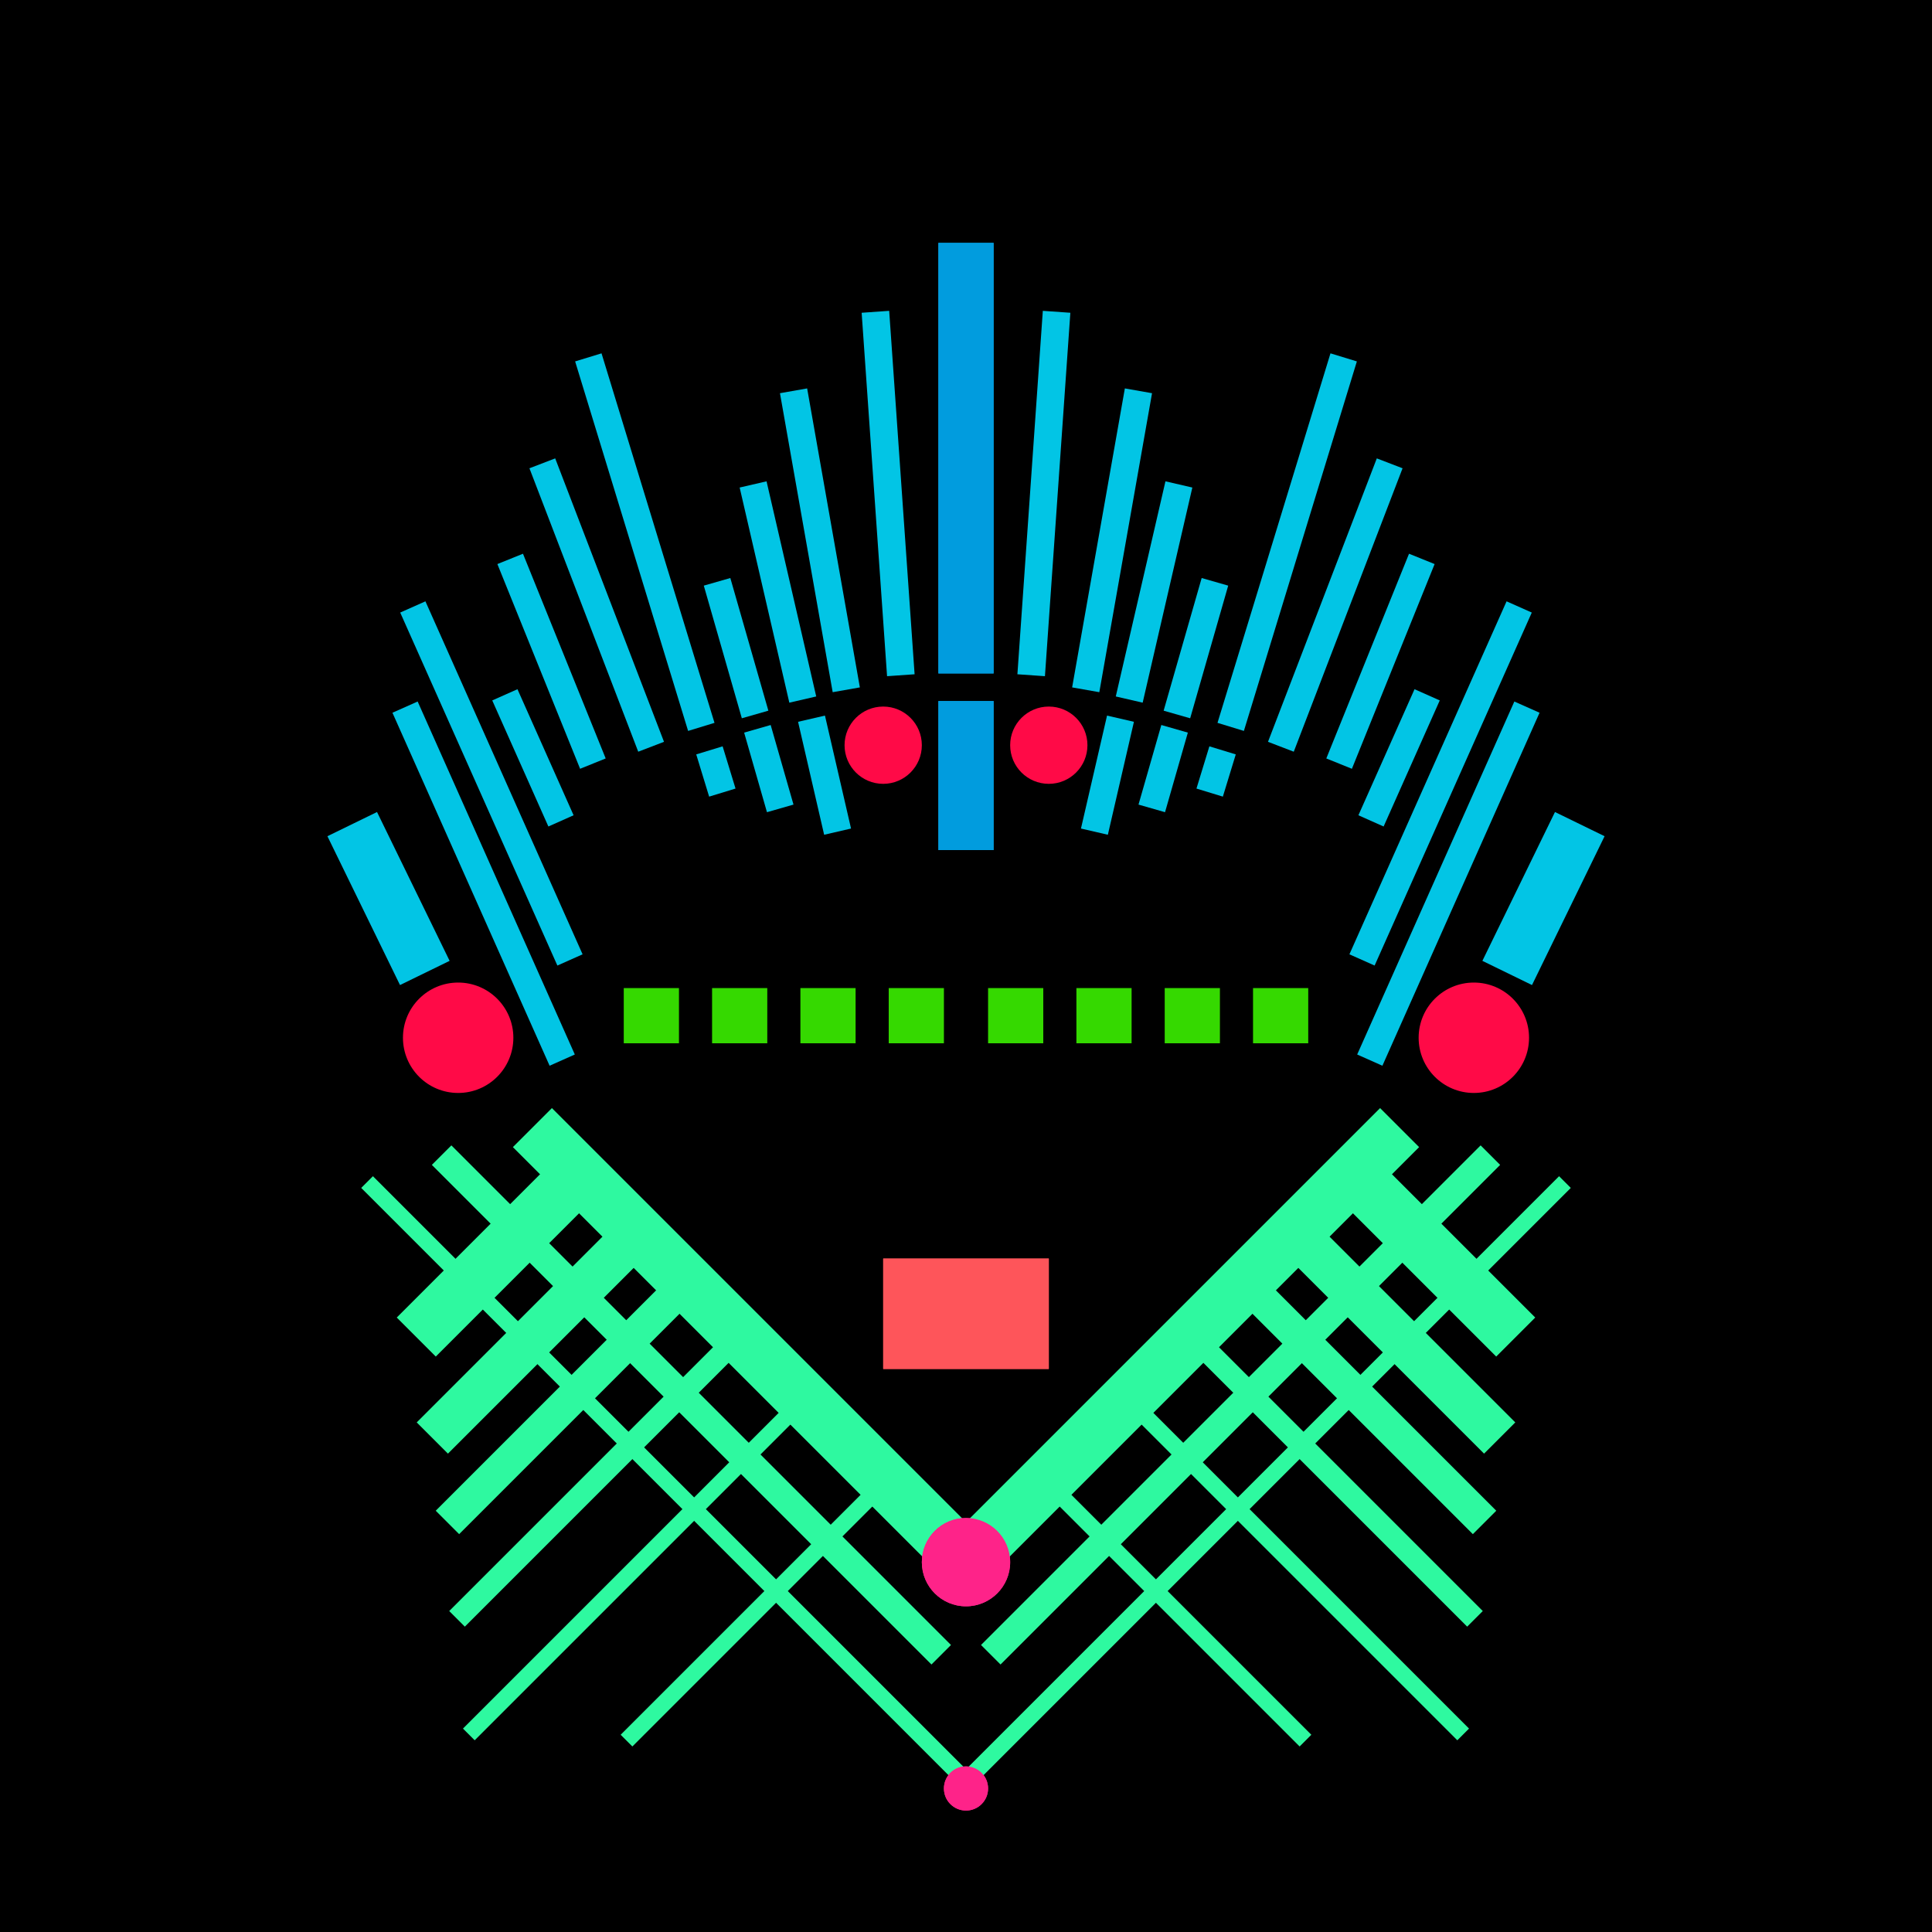 <svg xmlns='http://www.w3.org/2000/svg' preserveAspectRatio='xMinYMin meet' viewBox='0 0 350 350'> <filter id='neon' y='-2' x='-1' width='350' height='350'><feDropShadow flood-color='#3f285e' dx='0' dy='5' flood-opacity='1' stdDeviation='2' result='shadow'/><feOffset in='StrokePaint' dx='0' dy='2' result='offStrPnt'/><feFlood flood-color='#E0F2F3' flood-opacity='0.2' result='flood1' /><feOffset in='SourceGraphic' dx='0' dy='-1' result='offFlood'/><feOffset in='SourceGraphic' dx='0' dy='3' result='offShadow'/><feComposite in='flood1' in2='offFlood' operator='in'  result='cmpFlood' /><feComposite in='shadow' in2='offShadow' operator='in'  result='cmpSha' /><feGaussianBlur in='offStrPnt' stdDeviation='3.5' result='bStrokeP'/><feGaussianBlur in='cmpFlood' stdDeviation='0.8' result='bFlood'/><feGaussianBlur in='cmpSha' stdDeviation='0.4' result='bShadow'/><feMerge><feMergeNode in='bStrokeP'/><feMergeNode in='SourceGraphic'/><feMergeNode in='bFlood'/><feMergeNode in='bshadow'/></feMerge></filter><rect width='100%'  height='100%' fill='#000000'/> <g filter='url(#neon)' ><rect x='79 ' y= '236' width='116' height=  '10 '  fill= '#2ef9a0' transform = '  translate( 211 , -26 ) rotate ( 45 )'  /><rect x='45 ' y= '262' width='152' height=  '3  '  fill= '#2ef9a0' transform = '  translate( 221 , -8  ) rotate ( 45 )'  /><rect x='61 ' y= '248' width='128' height=  '5  '  fill= '#2ef9a0' transform = '  translate( 214 , -15 ) rotate ( 45 )'  /><rect x='69 ' y= '218' width='44 ' height=  '10 '  fill= '#2ef9a0' transform = '  translate( 313 , 316 ) rotate ( 135)'  /><rect x='72 ' y= '246' width='65 ' height=  '6  '  fill= '#2ef9a0' transform = '  translate( 354 , 351 ) rotate ( 135)'  /><rect x='71 ' y= '261' width='75 ' height=  '4  '  fill= '#2ef9a0' transform = '  translate( 372 , 372 ) rotate ( 135)'  /><rect x='72 ' y= '277' width='88 ' height=  '3  '  fill= '#2ef9a0' transform = '  translate( 395 , 394 ) rotate ( 135)'  /><rect x='103' y= '285' width='68 ' height=  '3  '  fill= '#2ef9a0' transform = '  translate( 437 , 393 ) rotate ( 135)'  /><rect x='71 ' y= '233' width='55 ' height=  '8  '  fill= '#2ef9a0' transform = '  translate( 335 , 335 ) rotate ( 135)'  /><circle cx='175' cy='279' r ='8  '  fill= '#FE2389' /><circle cx='175' cy='320' r ='4  '  fill= '#FE2389' /><rect x='79 ' y= '236' width='116' height=  '10 '  fill= '#2ef9a0' transform = ' scale(-1,1)  translate(-350,0) translate( 211 , -26 ) rotate ( 45 )'  /><rect x='45 ' y= '262' width='152' height=  '3  '  fill= '#2ef9a0' transform = ' scale(-1,1)  translate(-350,0) translate( 221 , -8  ) rotate ( 45 )'  /><rect x='61 ' y= '248' width='128' height=  '5  '  fill= '#2ef9a0' transform = ' scale(-1,1)  translate(-350,0) translate( 214 , -15 ) rotate ( 45 )'  /><rect x='69 ' y= '218' width='44 ' height=  '10 '  fill= '#2ef9a0' transform = ' scale(-1,1)  translate(-350,0) translate( 313 , 316 ) rotate ( 135)'  /><rect x='72 ' y= '246' width='65 ' height=  '6  '  fill= '#2ef9a0' transform = ' scale(-1,1)  translate(-350,0) translate( 354 , 351 ) rotate ( 135)'  /><rect x='71 ' y= '261' width='75 ' height=  '4  '  fill= '#2ef9a0' transform = ' scale(-1,1)  translate(-350,0) translate( 372 , 372 ) rotate ( 135)'  /><rect x='72 ' y= '277' width='88 ' height=  '3  '  fill= '#2ef9a0' transform = ' scale(-1,1)  translate(-350,0) translate( 395 , 394 ) rotate ( 135)'  /><rect x='103' y= '285' width='68 ' height=  '3  '  fill= '#2ef9a0' transform = ' scale(-1,1)  translate(-350,0) translate( 437 , 393 ) rotate ( 135)'  /><rect x='71 ' y= '233' width='55 ' height=  '8  '  fill= '#2ef9a0' transform = ' scale(-1,1)  translate(-350,0) translate( 335 , 335 ) rotate ( 135)'  /><circle cx='175' cy='279' r ='8  '  fill= '#FE2389' transform= 'scale(-1,1) translate(-350,0)'/><circle cx='175' cy='320' r ='4  '  fill= '#FE2389' transform= 'scale(-1,1) translate(-350,0)'/><rect x='170' y= '40 ' width='10 ' height=  '78 '  fill= '#019CDE' /><rect x='170' y= '123' width='10 ' height=  '27 '  fill= '#019CDE' /><rect x='147' y= '66 ' width='5  ' height=  '55 '  fill= '#02C5E5' transform = '  translate( 312 , 160 ) rotate ( 170)'  /><rect x='158' y= '53 ' width='5  ' height=  '66 '  fill= '#02C5E5' transform = '  translate( 327 , 160 ) rotate ( 176)'  /><rect x='138' y= '83 ' width='5  ' height=  '40 '  fill= '#02C5E5' transform = '  translate( 301 , 172 ) rotate ( 167)'  /><rect x='146' y= '127' width='5  ' height=  '21 '  fill= '#02C5E5' transform = '  translate( 325 , 237 ) rotate ( 167)'  /><rect x='130' y= '101' width='5  ' height=  '25 '  fill= '#02C5E5' transform = '  translate( 292 , 186 ) rotate ( 164)'  /><rect x='137' y= '129' width='5  ' height=  '15 '  fill= '#02C5E5' transform = '  translate( 311 , 228 ) rotate ( 164)'  /><rect x='114' y= '60 ' width='5  ' height=  '70 '  fill= '#02C5E5' transform = '  translate( 256 , 151 ) rotate ( 163)'  /><rect x='127' y= '131' width='5  ' height=  '8  '  fill= '#02C5E5' transform = '  translate( 293 , 227 ) rotate ( 163)'  /><rect x='97 ' y= '97 ' width='5  ' height=  '40 '  fill= '#02C5E5' transform = '  translate( 236 , 187 ) rotate ( 158)'  /><rect x='94 ' y= '121' width='5  ' height=  '25 '  fill= '#02C5E5' transform = '  translate( 239 , 216 ) rotate ( 156)'  /><rect x='86 ' y= '103' width='5  ' height=  '70 '  fill= '#02C5E5' transform = '  translate( 226 , 228 ) rotate ( 156)'  /><rect x='85 ' y= '121' width='5  ' height=  '70 '  fill= '#02C5E5' transform = '  translate( 231 , 263 ) rotate ( 156)'  /><rect x='65 ' y= '144' width='10 ' height=  '30 '  fill= '#02C5E5' transform = '  translate( 203 , 271 ) rotate ( 154)'  /><rect x='106' y= '78 ' width='5  ' height=  '55 '  fill= '#02C5E5' transform = '  translate( -31 , 46  ) rotate ( -21)'  /><circle cx='83 ' cy='184' r ='10 '  fill= '#FF0A47' /><circle cx='160' cy='131' r ='7  '  fill= '#FF0A47' /><rect x='170' y= '40 ' width='10 ' height=  '78 '  fill= '#019CDE' transform= 'scale(-1,1) translate(-350,0)'/><rect x='170' y= '123' width='10 ' height=  '27 '  fill= '#019CDE' transform= 'scale(-1,1) translate(-350,0)'/><rect x='147' y= '66 ' width='5  ' height=  '55 '  fill= '#02C5E5' transform = ' scale(-1,1)  translate(-350,0) translate( 312 , 160 ) rotate ( 170)'  /><rect x='158' y= '53 ' width='5  ' height=  '66 '  fill= '#02C5E5' transform = ' scale(-1,1)  translate(-350,0) translate( 327 , 160 ) rotate ( 176)'  /><rect x='138' y= '83 ' width='5  ' height=  '40 '  fill= '#02C5E5' transform = ' scale(-1,1)  translate(-350,0) translate( 301 , 172 ) rotate ( 167)'  /><rect x='146' y= '127' width='5  ' height=  '21 '  fill= '#02C5E5' transform = ' scale(-1,1)  translate(-350,0) translate( 325 , 237 ) rotate ( 167)'  /><rect x='130' y= '101' width='5  ' height=  '25 '  fill= '#02C5E5' transform = ' scale(-1,1)  translate(-350,0) translate( 292 , 186 ) rotate ( 164)'  /><rect x='137' y= '129' width='5  ' height=  '15 '  fill= '#02C5E5' transform = ' scale(-1,1)  translate(-350,0) translate( 311 , 228 ) rotate ( 164)'  /><rect x='114' y= '60 ' width='5  ' height=  '70 '  fill= '#02C5E5' transform = ' scale(-1,1)  translate(-350,0) translate( 256 , 151 ) rotate ( 163)'  /><rect x='127' y= '131' width='5  ' height=  '8  '  fill= '#02C5E5' transform = ' scale(-1,1)  translate(-350,0) translate( 293 , 227 ) rotate ( 163)'  /><rect x='97 ' y= '97 ' width='5  ' height=  '40 '  fill= '#02C5E5' transform = ' scale(-1,1)  translate(-350,0) translate( 236 , 187 ) rotate ( 158)'  /><rect x='94 ' y= '121' width='5  ' height=  '25 '  fill= '#02C5E5' transform = ' scale(-1,1)  translate(-350,0) translate( 239 , 216 ) rotate ( 156)'  /><rect x='86 ' y= '103' width='5  ' height=  '70 '  fill= '#02C5E5' transform = ' scale(-1,1)  translate(-350,0) translate( 226 , 228 ) rotate ( 156)'  /><rect x='85 ' y= '121' width='5  ' height=  '70 '  fill= '#02C5E5' transform = ' scale(-1,1)  translate(-350,0) translate( 231 , 263 ) rotate ( 156)'  /><rect x='65 ' y= '144' width='10 ' height=  '30 '  fill= '#02C5E5' transform = ' scale(-1,1)  translate(-350,0) translate( 203 , 271 ) rotate ( 154)'  /><rect x='106' y= '78 ' width='5  ' height=  '55 '  fill= '#02C5E5' transform = ' scale(-1,1)  translate(-350,0) translate( -31 , 46  ) rotate ( -21)'  /><circle cx='83 ' cy='184' r ='10 '  fill= '#FF0A47' transform= 'scale(-1,1) translate(-350,0)'/><circle cx='160' cy='131' r ='7  '  fill= '#FF0A47' transform= 'scale(-1,1) translate(-350,0)'/><rect x='160' y= '224' width='30 ' height=  '20 '  fill= '#FE555A' /><rect x='160' y= '224' width='30 ' height=  '20 '  fill= '#FE555A' transform= 'scale(-1,1) translate(-350,0)'/></g><g fill-opacity='0.85'><rect x='113' y= '175' width='10 ' height=  '10 '  fill= '#3FFF00' filter='url(#neon)'  /><rect x='129' y= '175' width='10 ' height=  '10 '  fill= '#3FFF00' filter='url(#neon)'  /><rect x='145' y= '175' width='10 ' height=  '10 '  fill= '#3FFF00' filter='url(#neon)'  /><rect x='161' y= '175' width='10 ' height=  '10 '  fill= '#3FFF00' filter='url(#neon)'  /><rect x='113' y= '175' width='10 ' height=  '10 '  fill= '#3FFF00' filter='url(#neon)'  transform= 'scale(-1,1) translate(-350,0)'/><rect x='129' y= '175' width='10 ' height=  '10 '  fill= '#3FFF00' filter='url(#neon)'  transform= 'scale(-1,1) translate(-350,0)'/><rect x='145' y= '175' width='10 ' height=  '10 '  fill= '#3FFF00' filter='url(#neon)'  transform= 'scale(-1,1) translate(-350,0)'/><rect x='161' y= '175' width='10 ' height=  '10 '  fill= '#3FFF00' filter='url(#neon)'  transform= 'scale(-1,1) translate(-350,0)'/></g></svg>